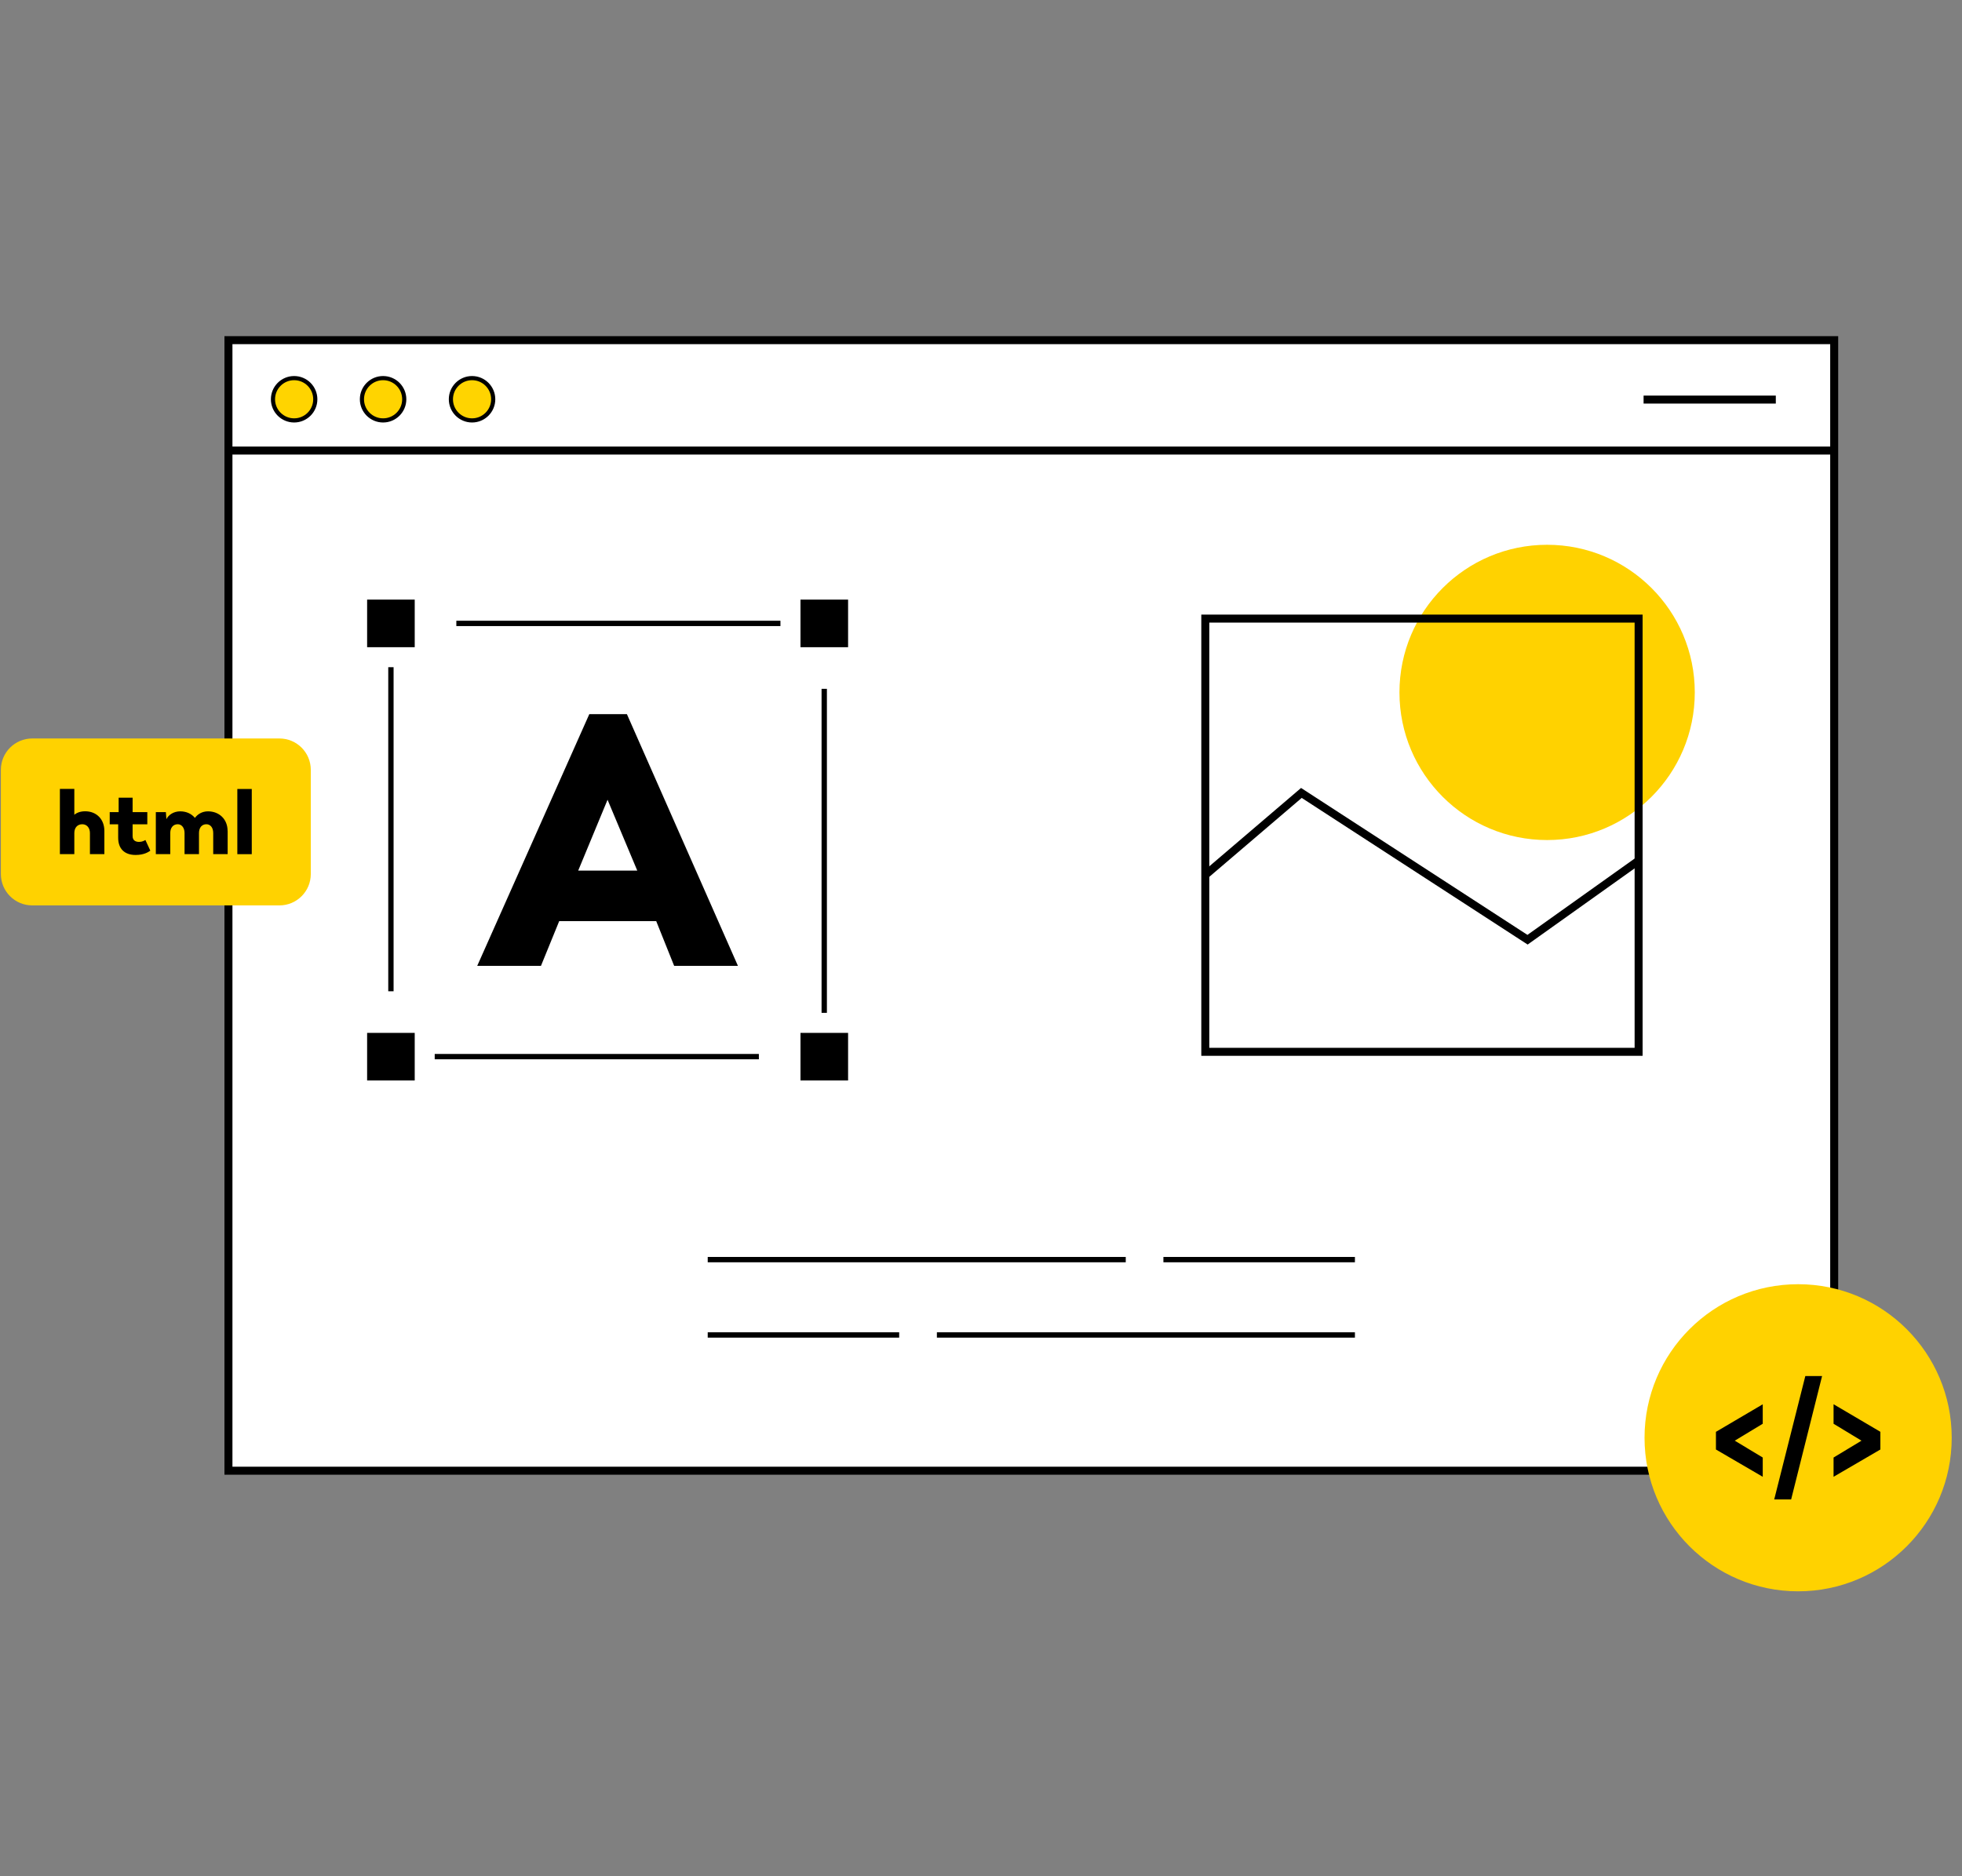 <svg width="736" height="704" viewBox="0 0 736 704" fill="none" xmlns="http://www.w3.org/2000/svg">
<rect x="0" y="0" width="736" height="704" fill="#808080" stroke="none"/>
<g clip-path="url(#clip0_3459_7500)">
<rect x="86.31" y="127.611" width="601.897" height="424.379" fill="white"/>
<path d="M688.057 127.633H85.696V551.837H688.057V127.633Z" stroke="black" stroke-width="3" stroke-miterlimit="10"/>
<path d="M666.154 149.933H616.554" stroke="black" stroke-width="3" stroke-miterlimit="10"/>
<path d="M110.337 157.748C114.72 157.748 118.273 154.195 118.273 149.812C118.273 145.429 114.72 141.876 110.337 141.876C105.954 141.876 102.401 145.429 102.401 149.812C102.401 154.195 105.954 157.748 110.337 157.748Z" fill="#FFD400" stroke="black" stroke-width="1.56" stroke-miterlimit="10"/>
<path d="M143.708 157.748C148.091 157.748 151.644 154.195 151.644 149.812C151.644 145.429 148.091 141.876 143.708 141.876C139.325 141.876 135.772 145.429 135.772 149.812C135.772 154.195 139.325 157.748 143.708 157.748Z" fill="#FFD400" stroke="black" stroke-width="1.56" stroke-miterlimit="10"/>
<path d="M177.079 157.748C181.462 157.748 185.015 154.195 185.015 149.812C185.015 145.429 181.462 141.876 177.079 141.876C172.696 141.876 169.143 145.429 169.143 149.812C169.143 154.195 172.696 157.748 177.079 157.748Z" fill="#FFD400" stroke="black" stroke-width="1.56" stroke-miterlimit="10"/>
<path d="M86.014 169.06H687.819" stroke="black" stroke-width="3" stroke-miterlimit="10"/>
<path d="M246.182 345.617H209.775L202.931 362.401H179.023L221.064 267.962H235.171L276.815 362.401H252.888L246.162 345.617H246.182ZM216.898 326.669H239.059L227.909 300.083L216.898 326.669Z" fill="black"/>
<path d="M309.193 388.15V396.463H300.88" stroke="black" stroke-width="2" stroke-miterlimit="10"/>
<path d="M284.671 396.465H163.072" stroke="black" stroke-width="2" stroke-miterlimit="10"/>
<path d="M154.977 396.463H146.645V388.15" stroke="black" stroke-width="2" stroke-miterlimit="10"/>
<path d="M146.645 371.943V250.343" stroke="black" stroke-width="2" stroke-miterlimit="10"/>
<path d="M146.645 242.248V233.915H154.977" stroke="black" stroke-width="2" stroke-miterlimit="10"/>
<path d="M171.186 233.915H292.766" stroke="black" stroke-width="2" stroke-miterlimit="10"/>
<path d="M300.88 233.915H309.193V242.248" stroke="black" stroke-width="2" stroke-miterlimit="10"/>
<path d="M309.193 258.458V380.039" stroke="black" stroke-width="2" stroke-miterlimit="10"/>
<path d="M155.573 224.986H137.717V242.843H155.573V224.986Z" fill="black"/>
<path d="M300.285 242.844H318.141V224.988H300.285V242.844Z" fill="black"/>
<path d="M300.285 405.414H318.141V387.558H300.285V405.414Z" fill="black"/>
<path d="M137.716 405.414H155.572V387.558H137.716V405.414Z" fill="black"/>
<path d="M422.301 472.633H265.486" stroke="black" stroke-width="2" stroke-miterlimit="10"/>
<path d="M508.268 472.633H436.427" stroke="black" stroke-width="2" stroke-miterlimit="10"/>
<path d="M351.453 500.904H508.268" stroke="black" stroke-width="2" stroke-miterlimit="10"/>
<path d="M265.486 500.904H337.307" stroke="black" stroke-width="2" stroke-miterlimit="10"/>
<path d="M674.526 597.091C706.346 597.091 732.142 571.296 732.142 539.475C732.142 507.655 706.346 481.859 674.526 481.859C642.706 481.859 616.911 507.655 616.911 539.475C616.911 571.296 642.706 597.091 674.526 597.091Z" fill="#FFD200"/>
<path d="M661.253 534.217L650.758 540.566L661.253 546.895V554.117L643.695 543.879V537.253L661.253 526.916V534.237V534.217Z" fill="black"/>
<path d="M677.225 516.322H683.514L671.907 562.61H665.559L677.225 516.322Z" fill="black"/>
<path d="M705.377 537.255V543.882L687.819 554.119V546.897L698.295 540.568L687.819 534.219V526.898L705.377 537.235V537.255Z" fill="black"/>
<path d="M580.366 315.201C610.959 315.201 635.759 290.4 635.759 259.807C635.759 229.214 610.959 204.413 580.366 204.413C549.773 204.413 524.973 229.214 524.973 259.807C524.973 290.4 549.773 315.201 580.366 315.201Z" fill="#FFD200"/>
<path d="M104.822 277.088H12.09C5.592 277.088 0.325 282.355 0.325 288.853V327.958C0.325 334.456 5.592 339.723 12.09 339.723H104.822C111.319 339.723 116.587 334.456 116.587 327.958V288.853C116.587 282.355 111.319 277.088 104.822 277.088Z" fill="#FFD200"/>
<path d="M39.151 311.791V320.481H33.735V312.564C33.735 310.58 32.545 309.271 30.858 309.271C29.073 309.271 27.882 310.541 27.882 312.564V320.481H22.466V296.018H27.882V305.719C28.815 304.926 30.184 304.41 31.95 304.41C36.156 304.41 39.151 307.346 39.151 311.771V311.791Z" fill="black"/>
<path d="M44.33 314.349V309.29H41.156V304.727H44.508V299.311H49.746V304.727H55.262V309.29H49.746V313.715C49.746 315.361 50.877 315.897 52.187 315.897C53.357 315.897 54.131 315.421 54.547 315.183L56.393 319.19C55.698 319.667 54.071 320.798 50.877 320.798C46.73 320.798 44.33 318.496 44.33 314.349Z" fill="black"/>
<path d="M85.398 311.79V320.48H79.982V312.564C79.982 310.58 78.951 309.271 77.423 309.271C75.736 309.271 74.645 310.54 74.645 312.564V320.48H69.229V312.564C69.229 310.58 68.138 309.271 66.689 309.271C64.983 309.271 63.872 310.54 63.872 312.564V320.48H58.456V304.727H62.225L62.424 307.366C63.237 305.68 65.241 304.43 67.602 304.43C69.963 304.43 71.888 305.382 73.118 306.89C74.109 305.521 75.816 304.43 78.018 304.43C82.224 304.43 85.379 307.366 85.379 311.79H85.398Z" fill="black"/>
<path d="M89.029 296.039H94.445V320.502H89.029V296.039Z" fill="black"/>
<path d="M614.689 232.111H452.14V394.662H614.689V232.111Z" stroke="black" stroke-width="3" stroke-miterlimit="10"/>
<path d="M452.14 328.315L488.189 297.523L573.025 352.6L614.689 322.919" stroke="black" stroke-width="3" stroke-miterlimit="10"/>
</g>
<defs>
<clipPath id="clip0_3459_7500">
<rect width="734.806" height="703.403" fill="white" transform="translate(0.325 0.525)"/>
</clipPath>
</defs>
</svg>
